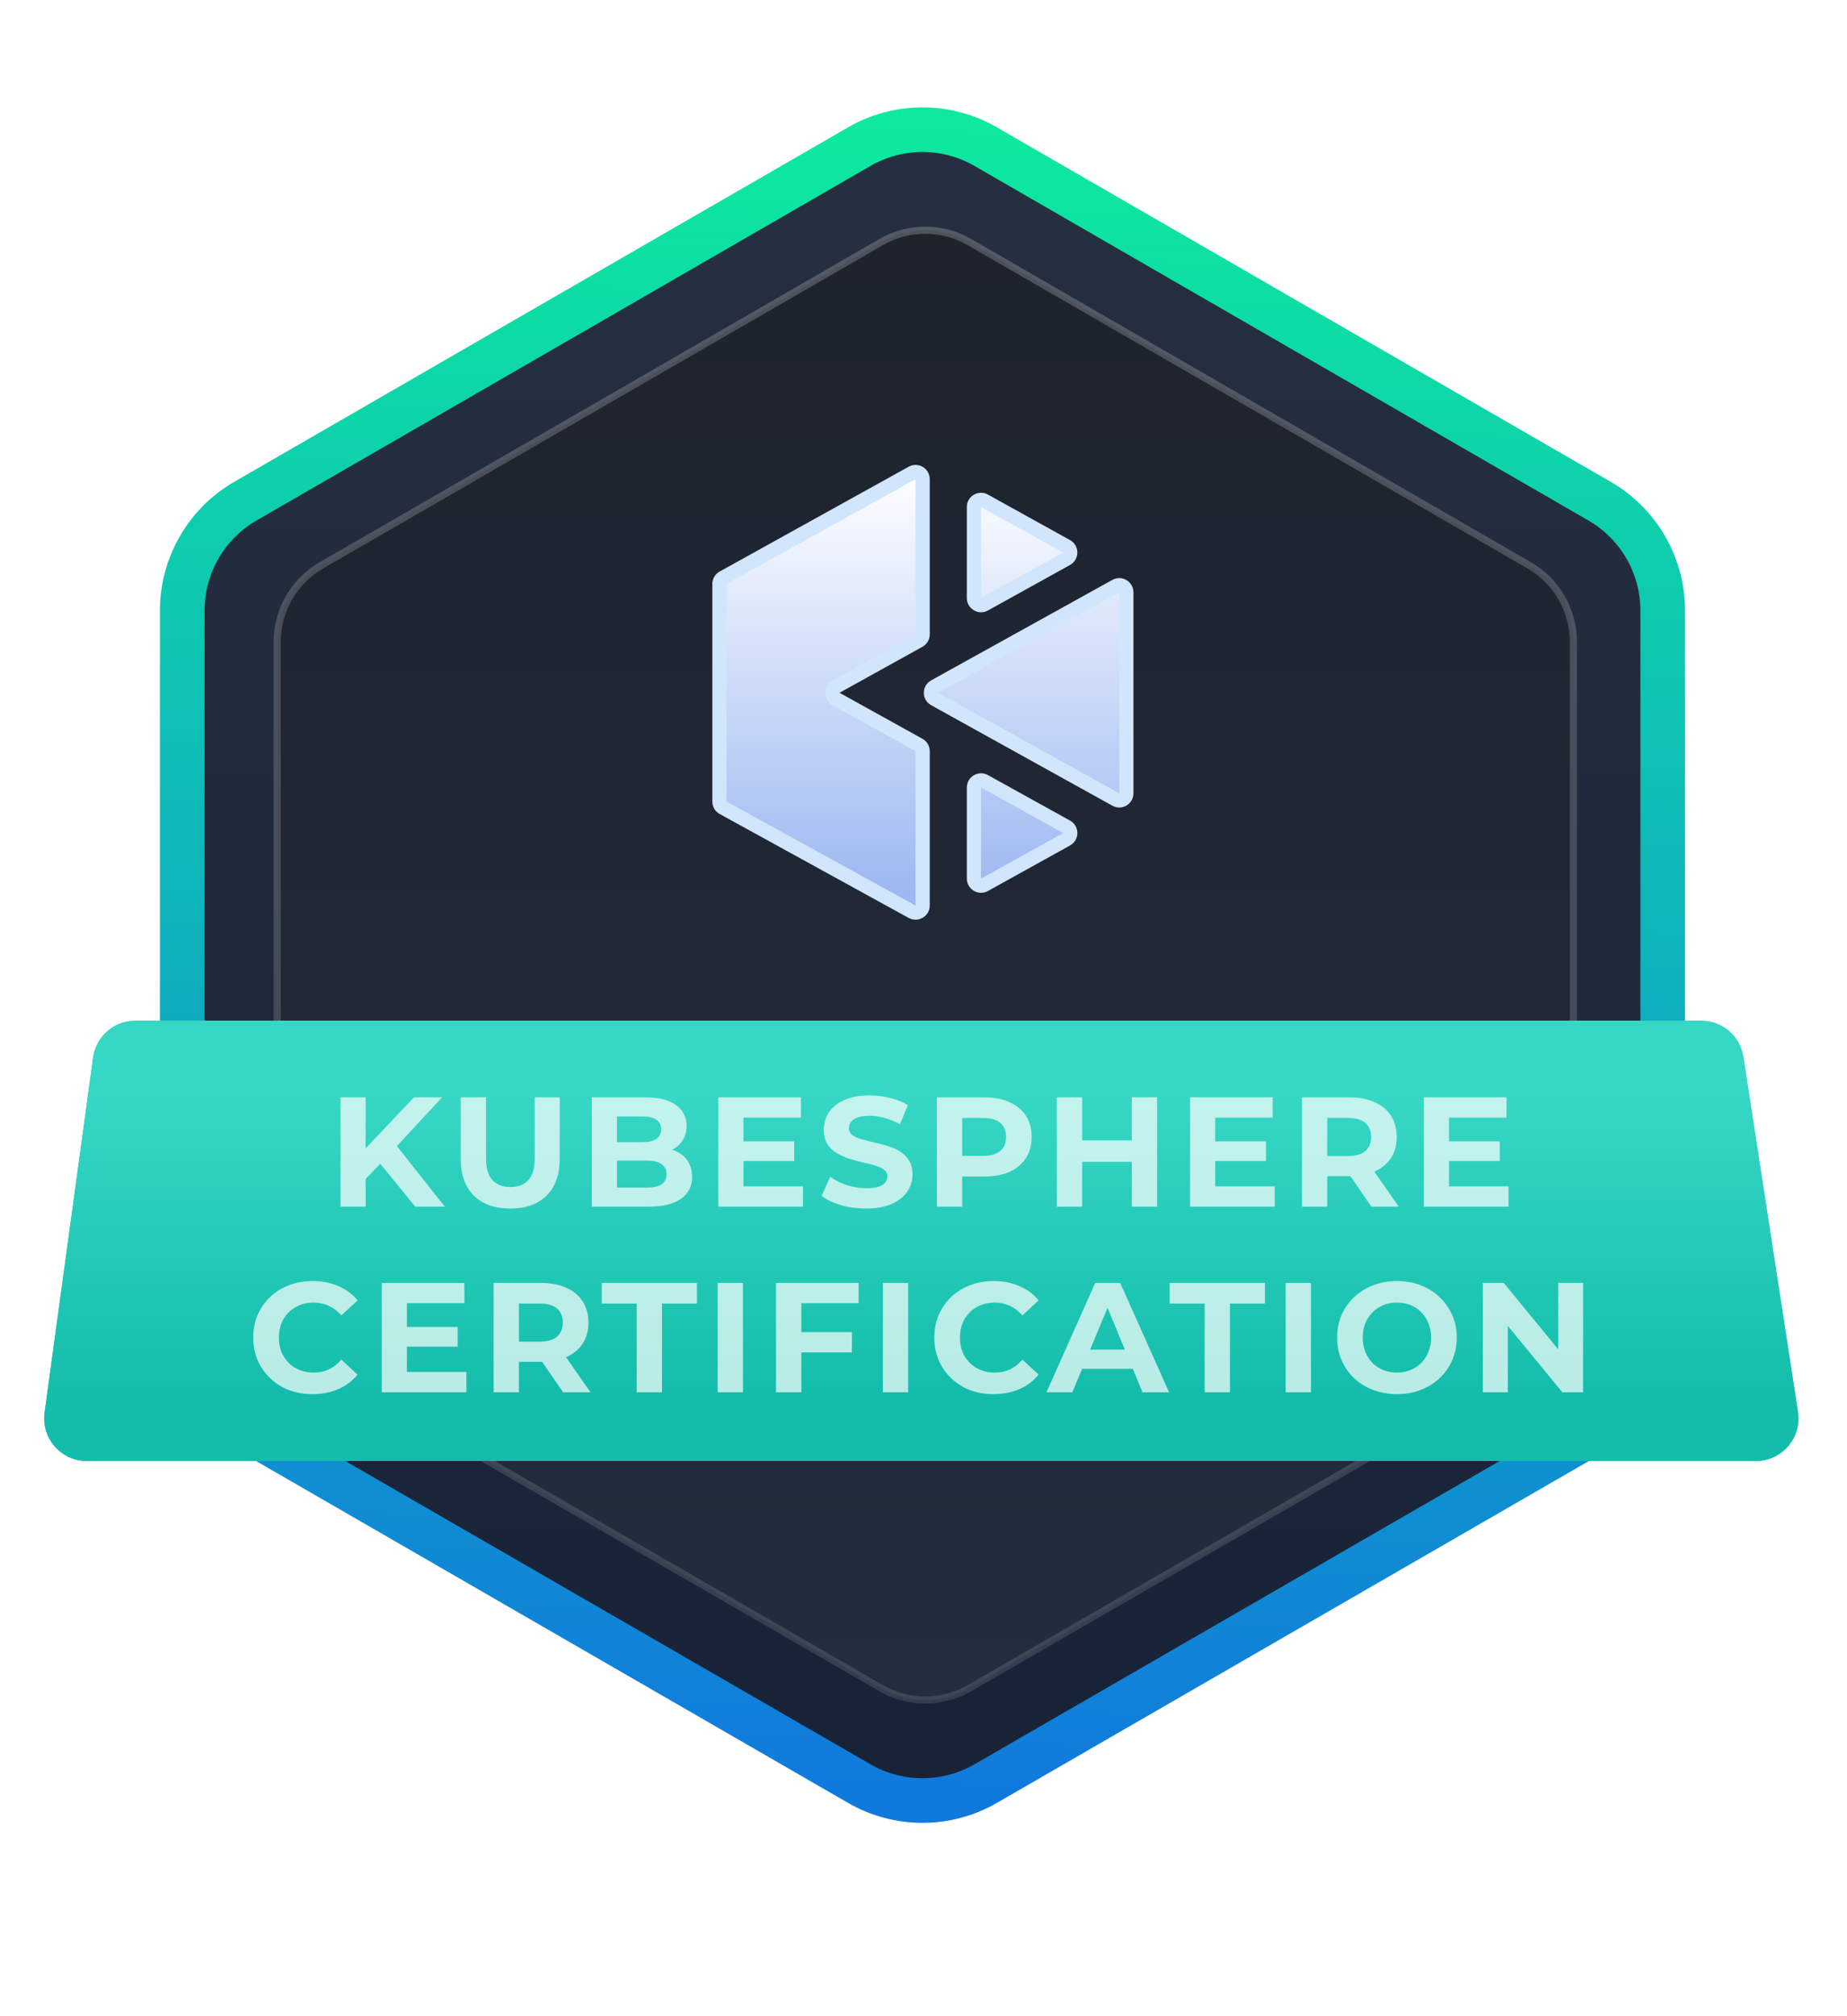 <svg width="219" height="239" viewBox="0 0 219 239" fill="none" xmlns="http://www.w3.org/2000/svg">
<path d="M100.682 -6.711C106.138 -9.861 112.861 -9.861 118.318 -6.711L210.105 46.283C215.562 49.433 218.923 55.255 218.923 61.556V167.543C218.923 173.844 215.562 179.666 210.105 182.816L118.318 235.81C112.861 238.96 106.138 238.96 100.682 235.81L8.894 182.816C3.438 179.666 0.076 173.844 0.076 167.543V61.556C0.076 55.255 3.438 49.433 8.894 46.283L100.682 -6.711Z" fill="white" fill-opacity="0.03"/>
<path d="M101.883 17.382C106.521 14.704 112.236 14.704 116.874 17.382L189.654 59.401C194.292 62.079 197.149 67.028 197.149 72.383V156.423C197.149 161.778 194.292 166.727 189.654 169.404L116.874 211.424C112.236 214.102 106.521 214.102 101.883 211.424L29.103 169.404C24.465 166.727 21.608 161.778 21.608 156.423V72.383C21.608 67.028 24.465 62.079 29.103 59.401L101.883 17.382Z" fill="url(#paint0_linear_7319_20893)" stroke="url(#paint1_linear_7319_20893)" stroke-width="5.291" stroke-linejoin="round"/>
<path d="M104.472 28.697C107.714 26.825 111.709 26.825 114.951 28.697L181.316 67.013C184.558 68.885 186.555 72.344 186.555 76.088V152.719C186.555 156.463 184.558 159.922 181.315 161.794L114.951 200.109C111.709 201.981 107.714 201.981 104.472 200.109L38.108 161.794C34.865 159.922 32.868 156.463 32.868 152.719V76.088C32.868 72.344 34.865 68.885 38.108 67.013L104.472 28.697Z" fill="url(#paint2_linear_7319_20893)" stroke="url(#paint3_linear_7319_20893)" stroke-width="0.842" stroke-linejoin="round"/>
<g filter="url(#filter0_d_7319_20893)">
<path d="M109.4 53.429C109.4 52.788 108.711 52.382 108.15 52.693L85.736 65.118C85.469 65.267 85.303 65.549 85.303 65.855V91.649C85.303 91.956 85.47 92.239 85.739 92.387L108.153 104.71C108.714 105.018 109.4 104.612 109.4 103.972V85.678C109.4 85.372 109.234 85.09 108.966 84.942L99.132 79.491C98.554 79.17 98.554 78.339 99.132 78.018L108.966 72.567C109.234 72.419 109.4 72.137 109.4 71.831V53.429Z" fill="url(#paint4_linear_7319_20893)"/>
<path d="M115.479 56.73C115.479 56.088 116.168 55.683 116.729 55.994L126.469 61.393C127.047 61.713 127.047 62.544 126.469 62.865L116.729 68.264C116.168 68.575 115.479 68.169 115.479 67.528V56.73Z" fill="url(#paint5_linear_7319_20893)"/>
<path d="M126.469 94.642C127.048 94.963 127.048 95.794 126.47 96.115L116.73 101.516C116.169 101.827 115.48 101.422 115.48 100.78V89.982C115.48 89.341 116.169 88.935 116.73 89.246L126.469 94.642Z" fill="url(#paint6_linear_7319_20893)"/>
<path d="M133.552 90.668C133.552 91.309 132.863 91.715 132.302 91.404L110.814 79.491C110.235 79.171 110.236 78.339 110.814 78.019L132.302 66.109C132.863 65.798 133.552 66.203 133.552 66.845V90.668Z" fill="url(#paint7_linear_7319_20893)"/>
<path d="M109.4 53.429C109.4 52.788 108.711 52.382 108.15 52.693L85.736 65.118C85.469 65.267 85.303 65.549 85.303 65.855V91.649C85.303 91.956 85.47 92.239 85.739 92.387L108.153 104.71C108.714 105.018 109.4 104.612 109.4 103.972V85.678C109.4 85.372 109.234 85.09 108.966 84.942L99.132 79.491C98.554 79.17 98.554 78.339 99.132 78.018L108.966 72.567C109.234 72.419 109.4 72.137 109.4 71.831V53.429Z" stroke="#D1E6FC" stroke-width="1.683" stroke-linejoin="round"/>
<path d="M115.479 56.73C115.479 56.088 116.168 55.683 116.729 55.994L126.469 61.393C127.047 61.713 127.047 62.544 126.469 62.865L116.729 68.264C116.168 68.575 115.479 68.169 115.479 67.528V56.73Z" stroke="#D1E6FC" stroke-width="1.683" stroke-linejoin="round"/>
<path d="M126.469 94.642C127.048 94.963 127.048 95.794 126.47 96.115L116.73 101.516C116.169 101.827 115.48 101.422 115.48 100.78V89.982C115.48 89.341 116.169 88.935 116.73 89.246L126.469 94.642Z" stroke="#D1E6FC" stroke-width="1.683" stroke-linejoin="round"/>
<path d="M133.552 90.668C133.552 91.309 132.863 91.715 132.302 91.404L110.814 79.491C110.235 79.171 110.236 78.339 110.814 78.019L132.302 66.109C132.863 65.798 133.552 66.203 133.552 66.845V90.668Z" stroke="#D1E6FC" stroke-width="1.683" stroke-linejoin="round"/>
</g>
<path d="M11.04 125.366C11.382 122.865 13.519 121 16.044 121H201.719C204.212 121 206.332 122.819 206.71 125.282L213.183 167.366C213.654 170.425 211.287 173.183 208.192 173.183H10.29C7.229 173.183 4.872 170.482 5.286 167.449L11.04 125.366Z" fill="#26CEB1"/>
<path d="M11.04 125.366C11.382 122.865 13.519 121 16.044 121H201.719C204.212 121 206.332 122.819 206.71 125.282L213.183 167.366C213.654 170.425 211.287 173.183 208.192 173.183H10.29C7.229 173.183 4.872 170.482 5.286 167.449L11.04 125.366Z" fill="url(#paint8_linear_7319_20893)"/>
<path d="M43.055 140.073L42.889 136.611L49.092 130.074H52.425L46.833 136.092L45.166 137.87L43.055 140.073ZM40.37 143.036V130.074H43.352V143.036H40.37ZM49.24 143.036L44.629 137.388L46.592 135.259L52.739 143.036H49.24ZM60.497 143.258C58.657 143.258 57.219 142.746 56.182 141.721C55.145 140.697 54.627 139.234 54.627 137.333V130.074H57.627V137.222C57.627 138.456 57.88 139.345 58.386 139.888C58.892 140.431 59.602 140.703 60.515 140.703C61.429 140.703 62.138 140.431 62.645 139.888C63.151 139.345 63.404 138.456 63.404 137.222V130.074H66.366V137.333C66.366 139.234 65.848 140.697 64.811 141.721C63.774 142.746 62.336 143.258 60.497 143.258ZM70.172 143.036V130.074H76.505C78.135 130.074 79.357 130.383 80.171 131C80.998 131.617 81.412 132.432 81.412 133.444C81.412 134.123 81.245 134.716 80.912 135.222C80.579 135.716 80.122 136.098 79.542 136.37C78.962 136.641 78.295 136.777 77.542 136.777L77.894 136.018C78.709 136.018 79.431 136.154 80.06 136.425C80.69 136.685 81.177 137.074 81.523 137.592C81.881 138.11 82.06 138.746 82.06 139.499C82.06 140.61 81.622 141.48 80.745 142.11C79.869 142.727 78.579 143.036 76.875 143.036H70.172ZM73.153 140.777H76.653C77.431 140.777 78.017 140.653 78.412 140.407C78.82 140.147 79.023 139.74 79.023 139.184C79.023 138.641 78.82 138.24 78.412 137.981C78.017 137.709 77.431 137.573 76.653 137.573H72.931V135.388H76.135C76.863 135.388 77.418 135.265 77.801 135.018C78.196 134.759 78.394 134.37 78.394 133.852C78.394 133.345 78.196 132.969 77.801 132.722C77.418 132.463 76.863 132.333 76.135 132.333H73.153V140.777ZM87.932 135.296H94.172V137.629H87.932V135.296ZM88.154 140.629H95.209V143.036H85.173V130.074H94.968V132.481H88.154V140.629ZM102.696 143.258C101.659 143.258 100.665 143.122 99.715 142.851C98.764 142.567 97.999 142.203 97.419 141.758L98.437 139.499C98.993 139.894 99.647 140.221 100.4 140.481C101.165 140.727 101.937 140.851 102.715 140.851C103.307 140.851 103.782 140.795 104.14 140.684C104.511 140.561 104.782 140.394 104.955 140.184C105.128 139.974 105.214 139.734 105.214 139.462C105.214 139.117 105.079 138.845 104.807 138.647C104.535 138.438 104.177 138.271 103.733 138.147C103.289 138.012 102.795 137.888 102.252 137.777C101.721 137.654 101.184 137.506 100.641 137.333C100.11 137.16 99.622 136.938 99.178 136.666C98.734 136.395 98.369 136.037 98.085 135.592C97.814 135.148 97.678 134.58 97.678 133.889C97.678 133.148 97.876 132.475 98.271 131.87C98.678 131.253 99.283 130.765 100.085 130.407C100.9 130.037 101.918 129.852 103.141 129.852C103.955 129.852 104.758 129.951 105.548 130.148C106.338 130.333 107.035 130.617 107.64 131L106.714 133.278C106.109 132.932 105.505 132.679 104.9 132.518C104.295 132.346 103.702 132.259 103.122 132.259C102.542 132.259 102.067 132.327 101.696 132.463C101.326 132.599 101.06 132.778 100.9 133C100.74 133.21 100.659 133.457 100.659 133.74C100.659 134.074 100.795 134.345 101.067 134.555C101.338 134.753 101.696 134.913 102.141 135.037C102.585 135.16 103.073 135.284 103.603 135.407C104.147 135.53 104.684 135.672 105.214 135.833C105.758 135.993 106.251 136.209 106.696 136.481C107.14 136.753 107.498 137.111 107.77 137.555C108.054 137.999 108.196 138.561 108.196 139.24C108.196 139.968 107.992 140.635 107.585 141.24C107.177 141.845 106.566 142.332 105.751 142.703C104.949 143.073 103.931 143.258 102.696 143.258ZM111.087 143.036V130.074H116.698C117.858 130.074 118.858 130.266 119.697 130.648C120.537 131.019 121.185 131.556 121.642 132.259C122.098 132.963 122.327 133.802 122.327 134.777C122.327 135.74 122.098 136.574 121.642 137.277C121.185 137.981 120.537 138.524 119.697 138.907C118.858 139.277 117.858 139.462 116.698 139.462H112.753L114.087 138.11V143.036H111.087ZM114.087 138.444L112.753 137.018H116.531C117.457 137.018 118.148 136.82 118.605 136.425C119.062 136.03 119.29 135.481 119.29 134.777C119.29 134.061 119.062 133.506 118.605 133.111C118.148 132.716 117.457 132.518 116.531 132.518H112.753L114.087 131.093V138.444ZM134.198 130.074H137.198V143.036H134.198V130.074ZM128.31 143.036H125.31V130.074H128.31V143.036ZM134.42 137.722H128.087V135.185H134.42V137.722ZM143.865 135.296H150.105V137.629H143.865V135.296ZM144.087 140.629H151.142V143.036H141.106V130.074H150.901V132.481H144.087V140.629ZM154.37 143.036V130.074H159.981C161.141 130.074 162.141 130.266 162.981 130.648C163.82 131.019 164.468 131.556 164.925 132.259C165.382 132.963 165.61 133.802 165.61 134.777C165.61 135.74 165.382 136.574 164.925 137.277C164.468 137.968 163.82 138.499 162.981 138.87C162.141 139.24 161.141 139.425 159.981 139.425H156.037L157.37 138.11V143.036H154.37ZM162.61 143.036L159.37 138.333H162.573L165.851 143.036H162.61ZM157.37 138.444L156.037 137.036H159.814C160.74 137.036 161.432 136.839 161.888 136.444C162.345 136.037 162.573 135.481 162.573 134.777C162.573 134.061 162.345 133.506 161.888 133.111C161.432 132.716 160.74 132.518 159.814 132.518H156.037L157.37 131.093V138.444ZM171.587 135.296H177.828V137.629H171.587V135.296ZM171.81 140.629H178.865V143.036H168.828V130.074H178.624V132.481H171.81V140.629ZM37.047 165.258C36.047 165.258 35.115 165.098 34.251 164.777C33.399 164.443 32.659 163.974 32.029 163.369C31.399 162.765 30.906 162.055 30.548 161.24C30.202 160.425 30.029 159.53 30.029 158.555C30.029 157.58 30.202 156.685 30.548 155.87C30.906 155.055 31.399 154.346 32.029 153.741C32.671 153.136 33.418 152.673 34.27 152.352C35.121 152.019 36.053 151.852 37.066 151.852C38.189 151.852 39.201 152.049 40.102 152.445C41.016 152.827 41.781 153.395 42.398 154.148L40.473 155.926C40.028 155.42 39.535 155.043 38.991 154.796C38.448 154.537 37.856 154.407 37.214 154.407C36.609 154.407 36.053 154.506 35.547 154.704C35.041 154.901 34.603 155.185 34.233 155.555C33.862 155.926 33.572 156.364 33.362 156.87C33.165 157.376 33.066 157.938 33.066 158.555C33.066 159.172 33.165 159.734 33.362 160.24C33.572 160.746 33.862 161.184 34.233 161.555C34.603 161.925 35.041 162.209 35.547 162.407C36.053 162.604 36.609 162.703 37.214 162.703C37.856 162.703 38.448 162.579 38.991 162.332C39.535 162.073 40.028 161.684 40.473 161.166L42.398 162.943C41.781 163.697 41.016 164.271 40.102 164.666C39.201 165.061 38.183 165.258 37.047 165.258ZM48.025 157.296H54.265V159.629H48.025V157.296ZM48.247 162.629H55.302V165.036H45.266V152.074H55.061V154.481H48.247V162.629ZM58.53 165.036V152.074H64.141C65.301 152.074 66.301 152.266 67.141 152.648C67.98 153.019 68.628 153.556 69.085 154.259C69.542 154.963 69.77 155.802 69.77 156.777C69.77 157.74 69.542 158.574 69.085 159.277C68.628 159.968 67.98 160.499 67.141 160.87C66.301 161.24 65.301 161.425 64.141 161.425H60.197L61.53 160.11V165.036H58.53ZM66.77 165.036L63.53 160.333H66.733L70.011 165.036H66.77ZM61.53 160.444L60.197 159.036H63.974C64.9 159.036 65.591 158.839 66.048 158.444C66.505 158.037 66.733 157.481 66.733 156.777C66.733 156.061 66.505 155.506 66.048 155.111C65.591 154.716 64.9 154.518 63.974 154.518H60.197L61.53 153.093V160.444ZM75.492 165.036V154.518H71.345V152.074H82.64V154.518H78.492V165.036H75.492ZM85.096 165.036V152.074H88.095V165.036H85.096ZM94.79 157.907H101.012V160.314H94.79V157.907ZM95.013 165.036H92.013V152.074H101.808V154.481H95.013V165.036ZM104.681 165.036V152.074H107.68V165.036H104.681ZM117.801 165.258C116.801 165.258 115.869 165.098 115.005 164.777C114.154 164.443 113.413 163.974 112.783 163.369C112.154 162.765 111.66 162.055 111.302 161.24C110.956 160.425 110.784 159.53 110.784 158.555C110.784 157.58 110.956 156.685 111.302 155.87C111.66 155.055 112.154 154.346 112.783 153.741C113.425 153.136 114.172 152.673 115.024 152.352C115.876 152.019 116.808 151.852 117.82 151.852C118.943 151.852 119.955 152.049 120.857 152.445C121.77 152.827 122.535 153.395 123.153 154.148L121.227 155.926C120.783 155.42 120.289 155.043 119.746 154.796C119.202 154.537 118.61 154.407 117.968 154.407C117.363 154.407 116.808 154.506 116.301 154.704C115.795 154.901 115.357 155.185 114.987 155.555C114.616 155.926 114.326 156.364 114.117 156.87C113.919 157.376 113.82 157.938 113.82 158.555C113.82 159.172 113.919 159.734 114.117 160.24C114.326 160.746 114.616 161.184 114.987 161.555C115.357 161.925 115.795 162.209 116.301 162.407C116.808 162.604 117.363 162.703 117.968 162.703C118.61 162.703 119.202 162.579 119.746 162.332C120.289 162.073 120.783 161.684 121.227 161.166L123.153 162.943C122.535 163.697 121.77 164.271 120.857 164.666C119.955 165.061 118.937 165.258 117.801 165.258ZM124.081 165.036L129.859 152.074H132.821L138.617 165.036H135.469L130.729 153.593H131.914L127.155 165.036H124.081ZM126.97 162.258L127.766 159.981H134.432L135.247 162.258H126.97ZM142.837 165.036V154.518H138.69V152.074H149.985V154.518H145.837V165.036H142.837ZM152.441 165.036V152.074H155.44V165.036H152.441ZM165.654 165.258C164.629 165.258 163.679 165.091 162.802 164.758C161.938 164.425 161.185 163.956 160.543 163.351C159.914 162.746 159.42 162.036 159.062 161.221C158.716 160.407 158.543 159.518 158.543 158.555C158.543 157.592 158.716 156.703 159.062 155.889C159.42 155.074 159.92 154.364 160.562 153.759C161.204 153.154 161.957 152.685 162.821 152.352C163.685 152.019 164.623 151.852 165.635 151.852C166.66 151.852 167.598 152.019 168.45 152.352C169.314 152.685 170.061 153.154 170.69 153.759C171.332 154.364 171.832 155.074 172.19 155.889C172.548 156.691 172.727 157.58 172.727 158.555C172.727 159.518 172.548 160.413 172.19 161.24C171.832 162.055 171.332 162.765 170.69 163.369C170.061 163.962 169.314 164.425 168.45 164.758C167.598 165.091 166.666 165.258 165.654 165.258ZM165.635 162.703C166.215 162.703 166.746 162.604 167.228 162.407C167.721 162.209 168.153 161.925 168.524 161.555C168.894 161.184 169.178 160.746 169.376 160.24C169.585 159.734 169.69 159.172 169.69 158.555C169.69 157.938 169.585 157.376 169.376 156.87C169.178 156.364 168.894 155.926 168.524 155.555C168.166 155.185 167.74 154.901 167.246 154.704C166.752 154.506 166.215 154.407 165.635 154.407C165.055 154.407 164.518 154.506 164.024 154.704C163.543 154.901 163.117 155.185 162.747 155.555C162.376 155.926 162.086 156.364 161.876 156.87C161.679 157.376 161.58 157.938 161.58 158.555C161.58 159.16 161.679 159.722 161.876 160.24C162.086 160.746 162.37 161.184 162.728 161.555C163.098 161.925 163.53 162.209 164.024 162.407C164.518 162.604 165.055 162.703 165.635 162.703ZM175.823 165.036V152.074H178.304L185.952 161.407H184.748V152.074H187.711V165.036H185.248L177.582 155.703H178.786V165.036H175.823Z" fill="white" fill-opacity="0.7"/>
<defs>
<filter id="filter0_d_7319_20893" x="81.094" y="51.743" width="56.666" height="60.648" filterUnits="userSpaceOnUse" color-interpolation-filters="sRGB">
<feFlood flood-opacity="0" result="BackgroundImageFix"/>
<feColorMatrix in="SourceAlpha" type="matrix" values="0 0 0 0 0 0 0 0 0 0 0 0 0 0 0 0 0 0 127 0" result="hardAlpha"/>
<feOffset dy="3.367"/>
<feGaussianBlur stdDeviation="1.683"/>
<feComposite in2="hardAlpha" operator="out"/>
<feColorMatrix type="matrix" values="0 0 0 0 0 0 0 0 0 0 0 0 0 0 0 0 0 0 0.25 0"/>
<feBlend mode="normal" in2="BackgroundImageFix" result="effect1_dropShadow_7319_20893"/>
<feBlend mode="normal" in="SourceGraphic" in2="effect1_dropShadow_7319_20893" result="shape"/>
</filter>
<linearGradient id="paint0_linear_7319_20893" x1="109.379" y1="10" x2="109.379" y2="218.806" gradientUnits="userSpaceOnUse">
<stop stop-color="#273040"/>
<stop offset="1" stop-color="#172237"/>
</linearGradient>
<linearGradient id="paint1_linear_7319_20893" x1="109.379" y1="14.85" x2="103.878" y2="212.216" gradientUnits="userSpaceOnUse">
<stop stop-color="#0DE99E"/>
<stop offset="1" stop-color="#107ADC"/>
</linearGradient>
<linearGradient id="paint2_linear_7319_20893" x1="109.712" y1="25.186" x2="109.712" y2="203.62" gradientUnits="userSpaceOnUse">
<stop stop-color="#1E232C"/>
<stop offset="1" stop-color="#232D3E"/>
</linearGradient>
<linearGradient id="paint3_linear_7319_20893" x1="109.712" y1="29.331" x2="105.012" y2="197.988" gradientUnits="userSpaceOnUse">
<stop stop-color="white" stop-opacity="0.21"/>
<stop offset="1" stop-color="white" stop-opacity="0.12"/>
</linearGradient>
<linearGradient id="paint4_linear_7319_20893" x1="109.427" y1="52" x2="109.427" y2="105.396" gradientUnits="userSpaceOnUse">
<stop stop-color="white"/>
<stop offset="1" stop-color="#97B4F0"/>
</linearGradient>
<linearGradient id="paint5_linear_7319_20893" x1="109.427" y1="52" x2="109.427" y2="105.396" gradientUnits="userSpaceOnUse">
<stop stop-color="white"/>
<stop offset="1" stop-color="#97B4F0"/>
</linearGradient>
<linearGradient id="paint6_linear_7319_20893" x1="109.427" y1="52" x2="109.427" y2="105.396" gradientUnits="userSpaceOnUse">
<stop stop-color="white"/>
<stop offset="1" stop-color="#97B4F0"/>
</linearGradient>
<linearGradient id="paint7_linear_7319_20893" x1="109.427" y1="52" x2="109.427" y2="105.396" gradientUnits="userSpaceOnUse">
<stop stop-color="white"/>
<stop offset="1" stop-color="#97B4F0"/>
</linearGradient>
<linearGradient id="paint8_linear_7319_20893" x1="109.29" y1="129.48" x2="109.29" y2="165.03" gradientUnits="userSpaceOnUse">
<stop stop-color="#37D7C5"/>
<stop offset="1" stop-color="#14BDAB"/>
</linearGradient>
</defs>
</svg>
